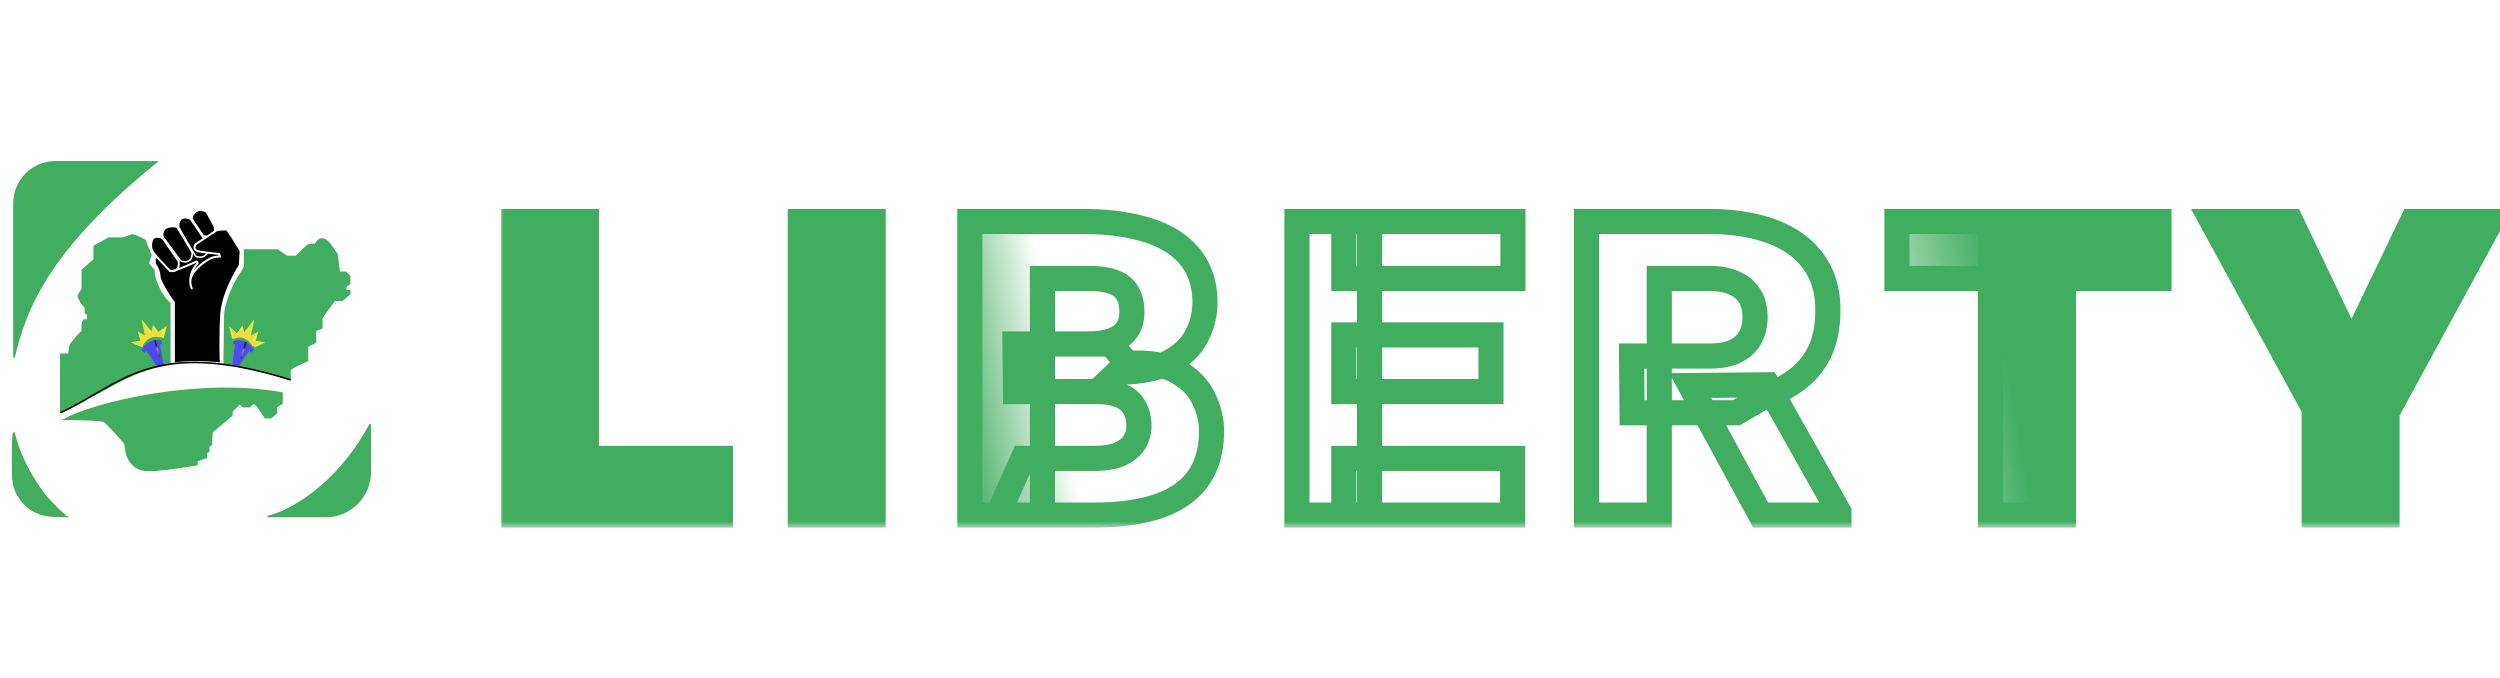<svg width="199" height="54" viewBox="0 0 199 54" fill="none" xmlns="http://www.w3.org/2000/svg">
<path d="M29.471 33.77C26.736 38.834 22.887 40.775 21.305 41.113H25.926C27.884 41.113 29.471 39.526 29.471 37.568V33.77Z" fill="#41AD5F" stroke="#41AD5F" stroke-width="0.127"/>
<path d="M12.463 12.883C3.656 20.024 2.003 24.721 1.117 28.456V16.175C1.117 14.357 2.591 12.883 4.409 12.883H12.463Z" fill="#41AD5F" stroke="#41AD5F" stroke-width="0.127"/>
<path d="M22.442 31.287C15.757 30.071 7.439 32.11 5.16 33.376C5.603 33.376 8.009 33.376 8.325 33.566C8.463 33.648 9.486 34.726 9.971 35.338V35.402C10.073 37.123 11.195 37.469 11.744 37.427C12.2 37.529 14.55 37.174 15.669 36.984V36.668L16.428 36.414V36.035L16.618 35.908V35.528L16.808 35.402L16.872 34.389L18.454 33.059V32.743L19.087 32.11L19.34 32.363H19.91C19.952 32.279 20.075 32.11 20.227 32.11C20.379 32.11 20.712 32.616 20.86 32.869L21.113 33.249H21.556L21.999 32.869V32.363L22.442 32.11V31.287Z" fill="#41AD5F" stroke="#41AD5F" stroke-width="0.127"/>
<path d="M1.019 37.914C0.984 36.181 0.988 34.554 1.112 34.461C1.618 36.55 3.074 39.399 5.29 41.108L4.179 41.074C2.451 41.022 1.054 39.642 1.019 37.914Z" fill="#41AD5F"/>
<path d="M5.163 40.981C5.162 40.98 5.291 41.109 5.29 41.108M5.29 41.108C3.074 39.399 1.618 36.55 1.112 34.461C0.988 34.554 0.984 36.181 1.019 37.914C1.054 39.642 2.451 41.022 4.179 41.074L5.29 41.108Z" stroke="#41AD5F" stroke-width="0.127"/>
<path fill-rule="evenodd" clip-rule="evenodd" d="M23.081 30.179C22.806 30.092 22.535 30.01 22.27 29.933C21.745 29.754 21.026 29.566 20.293 29.413C19.413 29.21 18.6 29.064 17.844 28.967L17.901 25.158C17.904 24.949 17.921 24.74 17.969 24.536C18.114 23.926 18.487 22.717 19.235 21.678L19.473 21.235V19.906H22.069L22.828 20.412H23.588C23.883 20.096 24.512 19.463 24.664 19.463H25.107C25.192 19.273 25.387 19.02 25.614 19.02C25.99 19.02 26.297 19.474 26.559 19.863C26.65 19.998 26.735 20.125 26.816 20.222L27.006 21.678H27.513L27.829 21.995V22.565L27.513 22.818V23.134H27.829V23.387L27.259 23.894H26.627L25.614 25.287V26.11L25.107 26.3V27.249L24.474 27.566V28.705C24.01 28.895 23.081 29.313 23.081 29.465V30.179Z" fill="#41AD5F"/>
<path d="M23.081 30.179L23.062 30.239L23.145 30.265V30.179H23.081ZM22.27 29.933L22.25 29.992L22.253 29.993L22.27 29.933ZM20.293 29.413L20.279 29.474L20.28 29.475L20.293 29.413ZM17.844 28.967L17.78 28.966L17.78 29.023L17.836 29.03L17.844 28.967ZM17.901 25.158L17.964 25.159L17.901 25.158ZM17.969 24.536L17.908 24.522H17.908L17.969 24.536ZM19.235 21.678L19.287 21.716L19.29 21.708L19.235 21.678ZM19.473 21.235L19.529 21.265L19.536 21.251V21.235H19.473ZM19.473 19.906V19.843H19.41V19.906H19.473ZM22.069 19.906L22.104 19.853L22.088 19.843H22.069V19.906ZM22.828 20.412L22.793 20.465L22.809 20.476H22.828V20.412ZM23.588 20.412V20.476H23.615L23.634 20.455L23.588 20.412ZM25.107 19.463V19.526H25.148L25.165 19.488L25.107 19.463ZM25.614 19.02L25.614 18.956L25.614 19.02ZM26.559 19.863L26.611 19.828L26.559 19.863ZM26.816 20.222L26.879 20.214L26.877 20.196L26.865 20.182L26.816 20.222ZM27.006 21.678L26.944 21.686L26.951 21.742H27.006V21.678ZM27.513 21.678L27.558 21.634L27.539 21.615H27.513V21.678ZM27.829 21.995H27.893V21.969L27.874 21.95L27.829 21.995ZM27.829 22.565L27.869 22.614L27.893 22.595V22.565H27.829ZM27.513 22.818L27.473 22.768L27.449 22.787V22.818H27.513ZM27.513 23.134H27.449V23.198H27.513V23.134ZM27.829 23.134H27.893V23.071H27.829V23.134ZM27.829 23.387L27.871 23.435L27.893 23.416V23.387H27.829ZM27.259 23.894V23.957H27.284L27.302 23.941L27.259 23.894ZM26.627 23.894V23.831H26.594L26.575 23.857L26.627 23.894ZM25.614 25.287L25.562 25.249L25.55 25.266V25.287H25.614ZM25.614 26.11L25.636 26.169L25.677 26.154V26.11H25.614ZM25.107 26.3L25.085 26.24L25.044 26.256V26.3H25.107ZM25.107 27.249L25.136 27.306L25.171 27.288V27.249H25.107ZM24.474 27.566L24.446 27.509L24.411 27.526V27.566H24.474ZM24.474 28.705L24.498 28.764L24.537 28.748V28.705H24.474ZM23.1 30.119C22.824 30.032 22.553 29.949 22.288 29.872L22.253 29.993C22.517 30.071 22.787 30.153 23.062 30.239L23.1 30.119ZM22.291 29.872C21.762 29.693 21.04 29.504 20.306 29.351L20.28 29.475C21.011 29.628 21.728 29.815 22.25 29.992L22.291 29.872ZM20.307 29.351C19.426 29.148 18.61 29.001 17.852 28.904L17.836 29.03C18.59 29.126 19.401 29.272 20.279 29.474L20.307 29.351ZM17.907 28.968L17.964 25.159L17.837 25.157L17.78 28.966L17.907 28.968ZM17.964 25.159C17.967 24.952 17.984 24.748 18.031 24.551L17.908 24.522C17.858 24.731 17.84 24.945 17.837 25.157L17.964 25.159ZM18.031 24.551C18.175 23.944 18.545 22.744 19.286 21.715L19.183 21.641C18.429 22.689 18.053 23.907 17.908 24.522L18.031 24.551ZM19.29 21.708L19.529 21.265L19.417 21.205L19.179 21.648L19.29 21.708ZM19.536 21.235V19.906H19.41V21.235H19.536ZM19.473 19.969H22.069V19.843H19.473V19.969ZM22.033 19.959L22.793 20.465L22.863 20.36L22.104 19.853L22.033 19.959ZM22.828 20.476H23.588V20.349H22.828V20.476ZM23.634 20.455C23.781 20.298 24.011 20.062 24.223 19.865C24.329 19.767 24.429 19.679 24.512 19.617C24.553 19.586 24.588 19.562 24.617 19.546C24.631 19.538 24.643 19.533 24.652 19.529C24.661 19.526 24.665 19.526 24.664 19.526V19.399C24.628 19.399 24.589 19.417 24.556 19.435C24.52 19.455 24.479 19.483 24.435 19.516C24.348 19.582 24.244 19.673 24.137 19.772C23.922 19.971 23.69 20.21 23.542 20.369L23.634 20.455ZM24.664 19.526H25.107V19.399H24.664V19.526ZM25.165 19.488C25.205 19.399 25.27 19.296 25.352 19.215C25.434 19.133 25.524 19.083 25.614 19.083L25.614 18.956C25.477 18.956 25.356 19.032 25.262 19.125C25.168 19.218 25.094 19.336 25.049 19.437L25.165 19.488ZM25.614 19.083C25.776 19.083 25.931 19.181 26.083 19.339C26.235 19.497 26.375 19.703 26.506 19.899L26.611 19.828C26.481 19.634 26.336 19.419 26.175 19.252C26.014 19.085 25.828 18.956 25.614 18.956L25.614 19.083ZM26.506 19.899C26.597 20.033 26.684 20.162 26.768 20.263L26.865 20.182C26.786 20.087 26.703 19.963 26.611 19.828L26.506 19.899ZM26.754 20.23L26.944 21.686L27.069 21.67L26.879 20.214L26.754 20.23ZM27.006 21.742H27.513V21.615H27.006V21.742ZM27.468 21.723L27.785 22.04L27.874 21.95L27.558 21.634L27.468 21.723ZM27.766 21.995V22.565H27.893V21.995H27.766ZM27.79 22.515L27.473 22.768L27.552 22.867L27.869 22.614L27.79 22.515ZM27.449 22.818V23.134H27.576V22.818H27.449ZM27.513 23.198H27.829V23.071H27.513V23.198ZM27.766 23.134V23.387H27.893V23.134H27.766ZM27.787 23.34L27.218 23.847L27.302 23.941L27.871 23.435L27.787 23.34ZM27.259 23.831H26.627V23.957H27.259V23.831ZM26.575 23.857L25.562 25.249L25.665 25.324L26.678 23.931L26.575 23.857ZM25.55 25.287V26.11H25.677V25.287H25.55ZM25.591 26.05L25.085 26.24L25.129 26.359L25.636 26.169L25.591 26.05ZM25.044 26.3V27.249H25.171V26.3H25.044ZM25.079 27.192L24.446 27.509L24.502 27.622L25.136 27.306L25.079 27.192ZM24.411 27.566V28.705H24.537V27.566H24.411ZM24.45 28.646C24.217 28.742 23.867 28.895 23.575 29.043C23.429 29.117 23.296 29.191 23.198 29.256C23.15 29.289 23.108 29.321 23.077 29.352C23.062 29.367 23.048 29.383 23.038 29.401C23.028 29.418 23.018 29.439 23.018 29.465H23.145C23.145 29.471 23.142 29.472 23.146 29.466C23.149 29.46 23.156 29.452 23.167 29.441C23.189 29.419 23.223 29.392 23.269 29.361C23.36 29.3 23.488 29.229 23.632 29.156C23.92 29.009 24.267 28.858 24.498 28.764L24.45 28.646ZM23.018 29.465V30.179H23.145V29.465H23.018Z" fill="#41AD5F"/>
<path d="M14.292 19.523L13.469 21.106L14.418 22.372L18.343 20.599L16.381 18.32L15.431 18.827L14.292 19.523Z" fill="black"/>
<path d="M16.178 18.758L15.27 17.415C15.316 17.078 15.593 16.518 16.326 16.815C16.411 16.85 16.474 16.922 16.514 17.004C16.716 17.423 17.147 18.092 17.107 18.26C17 18.963 16.444 18.885 16.178 18.758Z" fill="black" stroke="white" stroke-width="0.127"/>
<path d="M15.162 17.433C14.352 17.078 14.192 17.707 14.213 18.066C14.403 18.446 15.542 20.408 15.606 20.408C15.669 20.408 16.239 20.725 16.619 19.965L16.239 19.016L15.162 17.433Z" fill="black" stroke="white" stroke-width="0.127"/>
<path d="M14.094 18.071C13.03 17.868 12.891 18.493 12.954 18.831L14.347 20.73C14.642 20.941 15.36 20.919 15.296 20.097L14.094 18.071Z" fill="black" stroke="white" stroke-width="0.127"/>
<path fill-rule="evenodd" clip-rule="evenodd" d="M17.572 28.934C17.5 28.925 17.429 28.918 17.359 28.91C17.318 28.905 17.273 28.901 17.225 28.897C15.945 28.774 14.833 28.798 13.838 28.929V24.082C13.458 23.554 12.698 22.398 12.698 21.993C12.698 21.588 12.445 21.149 12.318 20.98V20.6L12.445 20.41L12.214 20.102C12.116 19.971 12.042 19.821 12.029 19.658C11.991 19.181 12.137 18.611 12.951 18.954L14.217 20.79C14.264 21.164 14.178 21.372 14.045 21.48C14.484 21.335 15.115 21.06 15.616 20.832C15.684 20.801 15.764 20.92 15.713 20.977C15.227 21.521 15.117 22.076 15.149 22.486C15.13 21.675 16.038 20.96 16.713 20.589C16.861 20.508 17.025 20.464 17.192 20.445L17.509 20.41L17.446 20.22C17.368 20.209 17.226 20.193 17.053 20.174C16.573 20.121 15.86 20.042 15.674 19.967C15.42 19.866 15.484 19.587 15.547 19.461L17.256 18.321C17.446 18.279 17.914 18.258 18.016 18.258C18.117 18.258 18.797 19.376 19.155 19.967L19.092 21.107C18.079 22.727 17.741 24.04 17.699 24.398C17.548 24.751 17.51 27.554 17.572 28.934Z" fill="black"/>
<path d="M17.572 28.934L17.563 29.012L17.655 29.023L17.651 28.93L17.572 28.934ZM17.359 28.91L17.349 28.989L17.351 28.989L17.359 28.91ZM17.225 28.897L17.217 28.976L17.219 28.976L17.225 28.897ZM13.838 28.929H13.758V29.02L13.848 29.008L13.838 28.929ZM13.838 24.082H13.917V24.056L13.902 24.036L13.838 24.082ZM12.318 20.98H12.239V21.006L12.255 21.027L12.318 20.98ZM12.318 20.6L12.252 20.556L12.239 20.576V20.6H12.318ZM12.445 20.41L12.511 20.454L12.542 20.407L12.508 20.363L12.445 20.41ZM12.214 20.102L12.277 20.055H12.277L12.214 20.102ZM12.029 19.658L12.108 19.652L12.029 19.658ZM12.951 18.954L13.017 18.909L13.003 18.89L12.982 18.881L12.951 18.954ZM14.217 20.79L14.296 20.78L14.293 20.761L14.283 20.745L14.217 20.79ZM14.045 21.48L13.995 21.419L14.069 21.555L14.045 21.48ZM15.616 20.832L15.583 20.76H15.583L15.616 20.832ZM15.713 20.977L15.773 21.029L15.713 20.977ZM15.149 22.486L15.07 22.492L15.228 22.484L15.149 22.486ZM16.713 20.589L16.752 20.659L16.713 20.589ZM17.192 20.445L17.201 20.524L17.192 20.445ZM17.509 20.41L17.518 20.489L17.615 20.478L17.584 20.385L17.509 20.41ZM17.446 20.22L17.521 20.195L17.506 20.149L17.457 20.142L17.446 20.22ZM17.053 20.174L17.062 20.096L17.053 20.174ZM15.674 19.967L15.644 20.041L15.674 19.967ZM15.547 19.461L15.503 19.395L15.486 19.407L15.476 19.425L15.547 19.461ZM17.256 18.321L17.239 18.244L17.224 18.247L17.212 18.255L17.256 18.321ZM19.155 19.967L19.234 19.971L19.236 19.947L19.223 19.926L19.155 19.967ZM19.092 21.107L19.159 21.148L19.17 21.131L19.171 21.111L19.092 21.107ZM17.699 24.398L17.772 24.43L17.776 24.419L17.778 24.408L17.699 24.398ZM15.149 22.486L15.228 22.48L15.07 22.488L15.149 22.486ZM15.294 23.006L15.226 23.046L15.363 22.968L15.294 23.006ZM14.045 21.48L14.094 21.542L14.02 21.405L14.045 21.48ZM17.581 28.855C17.509 28.847 17.438 28.839 17.367 28.832L17.351 28.989C17.421 28.997 17.491 29.004 17.563 29.012L17.581 28.855ZM17.368 28.832C17.326 28.827 17.281 28.822 17.231 28.818L17.219 28.976C17.266 28.98 17.31 28.984 17.349 28.989L17.368 28.832ZM17.233 28.818C15.947 28.695 14.829 28.718 13.827 28.851L13.848 29.008C14.837 28.877 15.943 28.853 17.217 28.976L17.233 28.818ZM13.917 28.929V24.082H13.758V28.929H13.917ZM13.902 24.036C13.713 23.773 13.43 23.354 13.194 22.951C13.076 22.75 12.971 22.554 12.895 22.384C12.818 22.21 12.777 22.076 12.777 21.993H12.619C12.619 22.112 12.673 22.274 12.751 22.448C12.829 22.625 12.938 22.827 13.057 23.031C13.296 23.44 13.582 23.863 13.773 24.128L13.902 24.036ZM12.777 21.993C12.777 21.775 12.71 21.553 12.628 21.366C12.547 21.179 12.448 21.022 12.382 20.932L12.255 21.027C12.315 21.107 12.407 21.254 12.483 21.429C12.56 21.606 12.619 21.805 12.619 21.993H12.777ZM12.397 20.98V20.6H12.239V20.98H12.397ZM12.384 20.644L12.511 20.454L12.379 20.366L12.252 20.556L12.384 20.644ZM12.508 20.363L12.277 20.055L12.151 20.15L12.382 20.458L12.508 20.363ZM12.277 20.055C12.185 19.931 12.119 19.795 12.108 19.652L11.95 19.665C11.965 19.848 12.047 20.012 12.151 20.15L12.277 20.055ZM12.108 19.652C12.089 19.417 12.119 19.183 12.231 19.049C12.284 18.986 12.359 18.942 12.466 18.931C12.576 18.92 12.724 18.944 12.921 19.027L12.982 18.881C12.771 18.793 12.596 18.759 12.451 18.774C12.303 18.788 12.19 18.852 12.11 18.948C11.955 19.132 11.931 19.422 11.95 19.665L12.108 19.652ZM12.886 18.999L14.152 20.835L14.283 20.745L13.017 18.909L12.886 18.999ZM14.139 20.8C14.184 21.16 14.098 21.335 13.995 21.419L14.094 21.542C14.258 21.41 14.344 21.168 14.296 20.78L14.139 20.8ZM14.069 21.555C14.513 21.409 15.148 21.132 15.649 20.904L15.583 20.76C15.082 20.988 14.454 21.261 14.02 21.405L14.069 21.555ZM15.649 20.904C15.646 20.905 15.642 20.906 15.638 20.906C15.635 20.906 15.633 20.905 15.633 20.905C15.633 20.905 15.635 20.906 15.637 20.908C15.639 20.91 15.641 20.912 15.643 20.916C15.646 20.919 15.647 20.922 15.649 20.925C15.65 20.928 15.65 20.931 15.65 20.932C15.65 20.933 15.65 20.933 15.65 20.931C15.651 20.929 15.652 20.926 15.655 20.924L15.773 21.029C15.833 20.961 15.805 20.873 15.775 20.828C15.758 20.802 15.733 20.777 15.701 20.762C15.668 20.746 15.625 20.741 15.583 20.76L15.649 20.904ZM15.655 20.924C15.153 21.486 15.037 22.062 15.07 22.492L15.228 22.48C15.197 22.091 15.301 21.557 15.773 21.029L15.655 20.924ZM15.228 22.484C15.22 22.109 15.425 21.747 15.729 21.427C16.03 21.108 16.419 20.841 16.752 20.659L16.675 20.52C16.333 20.708 15.93 20.984 15.614 21.318C15.299 21.651 15.06 22.052 15.07 22.488L15.228 22.484ZM16.752 20.659C16.888 20.584 17.042 20.542 17.201 20.524L17.184 20.367C17.008 20.386 16.834 20.433 16.675 20.52L16.752 20.659ZM17.201 20.524L17.518 20.489L17.501 20.332L17.184 20.367L17.201 20.524ZM17.584 20.385L17.521 20.195L17.371 20.245L17.434 20.435L17.584 20.385ZM17.457 20.142C17.378 20.131 17.233 20.115 17.062 20.096L17.045 20.253C17.218 20.272 17.358 20.288 17.435 20.299L17.457 20.142ZM17.062 20.096C16.821 20.069 16.524 20.036 16.264 20C16.134 19.982 16.013 19.964 15.915 19.946C15.814 19.927 15.741 19.909 15.703 19.894L15.644 20.041C15.699 20.062 15.785 20.082 15.886 20.101C15.988 20.12 16.111 20.139 16.242 20.157C16.505 20.193 16.804 20.226 17.045 20.253L17.062 20.096ZM15.703 19.894C15.653 19.874 15.623 19.847 15.603 19.819C15.584 19.79 15.573 19.756 15.57 19.717C15.564 19.638 15.59 19.551 15.618 19.496L15.476 19.425C15.44 19.497 15.403 19.613 15.413 19.73C15.417 19.789 15.434 19.851 15.473 19.907C15.511 19.964 15.567 20.01 15.644 20.041L15.703 19.894ZM15.591 19.526L17.3 18.387L17.212 18.255L15.503 19.395L15.591 19.526ZM17.273 18.398C17.362 18.379 17.52 18.363 17.675 18.353C17.827 18.342 17.968 18.337 18.016 18.337V18.179C17.962 18.179 17.818 18.184 17.664 18.195C17.511 18.205 17.34 18.221 17.239 18.244L17.273 18.398ZM18.016 18.337C18.002 18.337 17.993 18.332 17.991 18.332C17.989 18.331 17.99 18.331 17.992 18.333C17.998 18.337 18.007 18.346 18.021 18.36C18.047 18.389 18.081 18.432 18.122 18.488C18.204 18.601 18.309 18.757 18.422 18.934C18.649 19.286 18.908 19.712 19.088 20.008L19.223 19.926C19.044 19.631 18.784 19.203 18.555 18.848C18.442 18.671 18.335 18.511 18.25 18.395C18.208 18.337 18.169 18.289 18.137 18.254C18.122 18.236 18.106 18.221 18.09 18.208C18.082 18.202 18.073 18.196 18.062 18.19C18.052 18.185 18.036 18.179 18.016 18.179V18.337ZM19.076 19.963L19.013 21.102L19.171 21.111L19.234 19.971L19.076 19.963ZM19.025 21.065C18.007 22.693 17.665 24.017 17.621 24.389L17.778 24.408C17.818 24.063 18.151 22.761 19.159 21.148L19.025 21.065ZM17.627 24.367C17.603 24.422 17.585 24.515 17.569 24.627C17.554 24.743 17.54 24.888 17.528 25.056C17.504 25.392 17.487 25.82 17.476 26.279C17.456 27.198 17.462 28.245 17.492 28.937L17.651 28.93C17.62 28.242 17.614 27.199 17.635 26.283C17.645 25.825 17.662 25.399 17.686 25.067C17.698 24.901 17.711 24.759 17.726 24.649C17.742 24.535 17.758 24.462 17.772 24.43L17.627 24.367ZM15.07 22.488C15.073 22.635 15.105 22.785 15.171 22.935L15.316 22.872C15.258 22.74 15.231 22.61 15.228 22.484L15.07 22.488ZM15.171 22.935C15.187 22.971 15.204 23.007 15.224 23.044L15.363 22.968C15.345 22.936 15.33 22.903 15.316 22.872L15.171 22.935ZM12.387 20.465L13.463 21.604L13.579 21.495L12.502 20.356L12.387 20.465ZM13.498 21.625C13.545 21.64 13.599 21.651 13.656 21.657L13.671 21.499C13.626 21.495 13.582 21.486 13.544 21.474L13.498 21.625ZM13.656 21.657C13.795 21.67 13.962 21.649 14.094 21.542L13.995 21.419C13.906 21.491 13.786 21.51 13.671 21.499L13.656 21.657ZM15.362 22.966C15.347 22.94 15.331 22.909 15.316 22.873L15.17 22.933C15.187 22.975 15.206 23.013 15.226 23.046L15.362 22.966ZM15.316 22.873C15.275 22.773 15.241 22.639 15.228 22.48L15.07 22.492C15.084 22.667 15.122 22.817 15.17 22.933L15.316 22.873ZM14.02 21.405C13.864 21.456 13.739 21.489 13.655 21.499L13.673 21.657C13.774 21.645 13.912 21.607 14.069 21.555L14.02 21.405ZM13.655 21.499C13.619 21.504 13.596 21.503 13.583 21.501C13.569 21.498 13.583 21.497 13.592 21.514L13.45 21.585C13.474 21.632 13.52 21.65 13.554 21.656C13.59 21.663 13.631 21.662 13.673 21.657L13.655 21.499Z" fill="white"/>
<path fill-rule="evenodd" clip-rule="evenodd" d="M13.517 28.981C13.418 28.997 13.32 29.013 13.223 29.031C13.162 29.042 13.098 29.054 13.033 29.068C11.203 29.438 9.763 30.18 8.32 30.997C6.995 31.659 5.736 32.347 4.907 32.823H4.844V28.202H5.477L5.603 27.442L6.11 26.809L6.553 26.366V25.796C6.553 25.695 6.637 25.543 6.68 25.48H6.996V25.037L6.806 24.91V24.467C6.553 24.277 6.236 23.707 6.236 23.581C6.236 23.479 6.447 23.159 6.553 23.011V21.491L7.503 20.669V19.592L8.199 19.212L8.642 18.959H9.782C9.993 18.896 10.427 18.757 10.478 18.706C10.528 18.655 11.147 18.896 11.569 19.149C11.603 19.372 11.849 19.922 11.96 20.172C11.986 20.229 12.005 20.271 12.012 20.288C12.023 20.315 11.988 20.403 11.943 20.513C11.883 20.662 11.807 20.851 11.807 20.985L12.265 21.554V21.871C12.518 22.985 13.137 23.834 13.517 24.15V28.981Z" fill="#41AD5F"/>
<path d="M13.517 28.981L13.527 29.043L13.58 29.035V28.981H13.517ZM13.223 29.031L13.233 29.094L13.235 29.093L13.223 29.031ZM13.033 29.068L13.045 29.13L13.046 29.13L13.033 29.068ZM8.32 30.997L8.348 31.053L8.351 31.052L8.32 30.997ZM4.907 32.823V32.886H4.924L4.939 32.878L4.907 32.823ZM4.844 32.823H4.78V32.886H4.844V32.823ZM4.844 28.202V28.138H4.78V28.202H4.844ZM5.477 28.202V28.265H5.53L5.539 28.212L5.477 28.202ZM5.603 27.442L5.554 27.402L5.544 27.415L5.541 27.432L5.603 27.442ZM6.11 26.809L6.065 26.764L6.06 26.77L6.11 26.809ZM6.553 26.366L6.598 26.411L6.616 26.392V26.366H6.553ZM6.68 25.48V25.416H6.646L6.627 25.445L6.68 25.48ZM6.996 25.48V25.543H7.059V25.48H6.996ZM6.996 25.037H7.059V25.003L7.031 24.984L6.996 25.037ZM6.806 24.91H6.743V24.944L6.771 24.963L6.806 24.91ZM6.806 24.467H6.87V24.435L6.844 24.416L6.806 24.467ZM6.553 23.011L6.604 23.048L6.616 23.031V23.011H6.553ZM6.553 21.491L6.512 21.444L6.49 21.462V21.491H6.553ZM7.503 20.669L7.544 20.716L7.566 20.697V20.669H7.503ZM7.503 19.592L7.472 19.537L7.439 19.555V19.592H7.503ZM8.199 19.212L8.229 19.268L8.23 19.267L8.199 19.212ZM8.642 18.959V18.896H8.625L8.611 18.904L8.642 18.959ZM9.782 18.959V19.023H9.791L9.8 19.02L9.782 18.959ZM10.478 18.706L10.523 18.751V18.751L10.478 18.706ZM11.569 19.149L11.631 19.139L11.627 19.11L11.601 19.095L11.569 19.149ZM11.96 20.172L11.903 20.197V20.197L11.96 20.172ZM12.012 20.288L12.071 20.265V20.265L12.012 20.288ZM11.943 20.513L11.885 20.489V20.489L11.943 20.513ZM11.807 20.985H11.744V21.007L11.758 21.024L11.807 20.985ZM12.265 21.554H12.329V21.532L12.315 21.515L12.265 21.554ZM12.265 21.871H12.2L12.204 21.885L12.265 21.871ZM13.517 24.15H13.58V24.121L13.557 24.102L13.517 24.15ZM13.507 28.918C13.407 28.934 13.309 28.951 13.211 28.969L13.235 29.093C13.331 29.076 13.428 29.059 13.527 29.043L13.507 28.918ZM13.212 28.969C13.15 28.979 13.086 28.992 13.019 29.006L13.046 29.13C13.111 29.116 13.174 29.104 13.233 29.094L13.212 28.969ZM13.02 29.006C11.18 29.378 9.733 30.124 8.289 30.941L8.351 31.052C9.793 30.235 11.226 29.498 13.045 29.13L13.02 29.006ZM8.292 30.94C6.965 31.603 5.705 32.291 4.876 32.768L4.939 32.878C5.766 32.402 7.024 31.715 8.348 31.053L8.292 30.94ZM4.907 32.76H4.844V32.886H4.907V32.76ZM4.907 32.823V28.202H4.78V32.823H4.907ZM4.844 28.265H5.477V28.138H4.844V28.265ZM5.539 28.212L5.666 27.453L5.541 27.432L5.414 28.191L5.539 28.212ZM5.653 27.482L6.159 26.849L6.06 26.77L5.554 27.402L5.653 27.482ZM6.155 26.854L6.598 26.411L6.508 26.321L6.065 26.764L6.155 26.854ZM6.616 26.366V25.796H6.49V26.366H6.616ZM6.616 25.796C6.616 25.76 6.633 25.707 6.658 25.65C6.683 25.595 6.713 25.544 6.732 25.515L6.627 25.445C6.604 25.479 6.571 25.536 6.543 25.598C6.516 25.658 6.49 25.731 6.49 25.796H6.616ZM6.68 25.543H6.996V25.416H6.68V25.543ZM7.059 25.48V25.037H6.933V25.48H7.059ZM7.031 24.984L6.841 24.857L6.771 24.963L6.961 25.089L7.031 24.984ZM6.87 24.91V24.467H6.743V24.91H6.87ZM6.844 24.416C6.728 24.329 6.59 24.148 6.48 23.967C6.426 23.878 6.38 23.791 6.348 23.72C6.331 23.684 6.319 23.653 6.311 23.628C6.302 23.601 6.3 23.586 6.3 23.581H6.173C6.173 23.607 6.181 23.637 6.19 23.667C6.2 23.698 6.215 23.733 6.232 23.772C6.267 23.849 6.316 23.94 6.372 24.033C6.484 24.216 6.631 24.415 6.768 24.517L6.844 24.416ZM6.3 23.581C6.3 23.577 6.301 23.569 6.306 23.552C6.311 23.537 6.319 23.518 6.329 23.496C6.349 23.452 6.377 23.4 6.41 23.345C6.474 23.236 6.552 23.12 6.604 23.048L6.501 22.974C6.448 23.049 6.368 23.168 6.301 23.281C6.267 23.337 6.236 23.394 6.214 23.443C6.202 23.468 6.192 23.492 6.185 23.514C6.179 23.535 6.173 23.558 6.173 23.581H6.3ZM6.616 23.011V21.491H6.49V23.011H6.616ZM6.594 21.539L7.544 20.716L7.461 20.621L6.512 21.444L6.594 21.539ZM7.566 20.669V19.592H7.439V20.669H7.566ZM7.533 19.648L8.229 19.268L8.169 19.157L7.472 19.537L7.533 19.648ZM8.23 19.267L8.673 19.014L8.611 18.904L8.167 19.157L8.23 19.267ZM8.642 19.023H9.782V18.896H8.642V19.023ZM9.8 19.02C9.906 18.988 10.068 18.937 10.211 18.888C10.282 18.863 10.349 18.838 10.402 18.817C10.428 18.806 10.452 18.795 10.471 18.785C10.488 18.776 10.508 18.765 10.523 18.751L10.433 18.661C10.434 18.66 10.43 18.664 10.413 18.672C10.398 18.68 10.378 18.689 10.353 18.7C10.304 18.72 10.239 18.744 10.169 18.768C10.029 18.817 9.868 18.867 9.763 18.899L9.8 19.02ZM10.523 18.751C10.511 18.762 10.499 18.763 10.502 18.763C10.503 18.763 10.507 18.762 10.516 18.763C10.533 18.765 10.559 18.77 10.594 18.779C10.662 18.798 10.755 18.83 10.861 18.872C11.072 18.957 11.329 19.078 11.536 19.203L11.601 19.095C11.387 18.966 11.124 18.841 10.908 18.755C10.8 18.712 10.702 18.677 10.627 18.657C10.59 18.647 10.556 18.64 10.528 18.637C10.514 18.636 10.5 18.635 10.486 18.637C10.473 18.639 10.451 18.643 10.433 18.661L10.523 18.751ZM11.506 19.158C11.525 19.278 11.598 19.479 11.677 19.674C11.757 19.872 11.847 20.073 11.903 20.197L12.018 20.146C11.963 20.021 11.874 19.822 11.794 19.626C11.714 19.428 11.647 19.242 11.631 19.139L11.506 19.158ZM11.903 20.197C11.929 20.256 11.947 20.296 11.953 20.312L12.071 20.265C12.063 20.246 12.044 20.203 12.018 20.146L11.903 20.197ZM11.953 20.312C11.949 20.301 11.952 20.295 11.95 20.308C11.948 20.317 11.944 20.331 11.938 20.349C11.926 20.386 11.907 20.433 11.885 20.489L12.002 20.536C12.024 20.482 12.045 20.431 12.058 20.39C12.065 20.369 12.071 20.349 12.074 20.331C12.077 20.316 12.081 20.29 12.071 20.265L11.953 20.312ZM11.885 20.489C11.855 20.563 11.82 20.65 11.793 20.735C11.765 20.819 11.744 20.908 11.744 20.985H11.871C11.871 20.928 11.887 20.855 11.913 20.774C11.939 20.694 11.972 20.611 12.002 20.536L11.885 20.489ZM11.758 21.024L12.216 21.594L12.315 21.515L11.857 20.945L11.758 21.024ZM12.202 21.554V21.871H12.329V21.554H12.202ZM12.204 21.885C12.46 23.012 13.085 23.873 13.476 24.199L13.557 24.102C13.189 23.795 12.577 22.958 12.327 21.857L12.204 21.885ZM13.453 24.15V28.981H13.58V24.15H13.453Z" fill="#41AD5F"/>
<path fill-rule="evenodd" clip-rule="evenodd" d="M20.23 27.831L19.982 28.089C19.951 28.034 19.905 27.969 19.847 27.901L18.989 29.178L18.48 29.061L18.722 27.404C18.674 27.407 18.626 27.412 18.576 27.419L18.571 27.166C18.863 27.013 19.605 26.931 20.23 27.831Z" fill="#4E48F6"/>
<g filter="url(#filter0_f_2294_8262)">
<rect x="19.523" y="27.188" width="0.127" height="1.402" transform="rotate(17.099 19.523 27.188)" fill="url(#paint0_linear_2294_8262)"/>
</g>
<path d="M21.101 27.246C21.164 27.244 20.572 27.524 20.295 27.637C20.29 27.64 20.283 27.637 20.28 27.632C19.662 26.605 18.856 26.758 18.514 26.97C18.507 26.974 18.498 26.971 18.495 26.962L18.238 26.011C18.235 25.999 18.249 25.99 18.259 25.998L18.86 26.519C18.866 26.524 18.875 26.523 18.879 26.517L19.286 25.911C19.292 25.902 19.306 25.904 19.309 25.915L19.433 26.429C19.436 26.439 19.449 26.442 19.456 26.434L20.209 25.47C20.217 25.459 20.234 25.467 20.231 25.48L19.959 26.732C19.956 26.743 19.968 26.751 19.978 26.745L20.549 26.387C20.559 26.381 20.571 26.391 20.567 26.402L20.344 27.119C20.341 27.126 20.347 27.134 20.355 27.135C20.573 27.155 21.031 27.247 21.101 27.246Z" fill="#E4F946"/>
<path d="M20.799 27.228C20.853 27.227 20.35 27.464 20.115 27.561C20.11 27.563 20.105 27.561 20.102 27.556C19.576 26.684 18.891 26.813 18.601 26.993C18.595 26.997 18.587 26.994 18.585 26.987L18.367 26.179C18.364 26.169 18.376 26.161 18.384 26.168L18.895 26.611C18.9 26.615 18.908 26.614 18.911 26.608L19.257 26.094C19.262 26.086 19.274 26.088 19.276 26.097L19.382 26.534C19.384 26.543 19.396 26.545 19.401 26.538L20.041 25.719C20.049 25.71 20.063 25.716 20.061 25.727L19.828 26.791C19.826 26.8 19.837 26.808 19.845 26.803L20.33 26.499C20.339 26.493 20.349 26.501 20.346 26.511L20.156 27.12C20.154 27.126 20.158 27.133 20.165 27.134C20.351 27.151 20.74 27.229 20.799 27.228Z" fill="#EEDC39"/>
<path d="M10.434 27.246C10.372 27.246 10.968 27.514 11.247 27.622C11.253 27.624 11.259 27.622 11.262 27.616C11.861 26.578 12.67 26.715 13.015 26.921C13.022 26.925 13.032 26.921 13.034 26.913L13.273 25.957C13.276 25.945 13.261 25.936 13.252 25.944L12.66 26.477C12.655 26.482 12.646 26.481 12.642 26.475L12.223 25.877C12.217 25.868 12.203 25.871 12.2 25.881L12.086 26.398C12.083 26.408 12.07 26.411 12.063 26.403L11.292 25.453C11.284 25.443 11.267 25.451 11.27 25.464L11.567 26.71C11.569 26.721 11.557 26.73 11.548 26.724L10.97 26.377C10.96 26.371 10.948 26.381 10.951 26.392L11.189 27.104C11.191 27.112 11.186 27.12 11.178 27.121C10.96 27.145 10.504 27.246 10.434 27.246Z" fill="#E4F946"/>
<path fill-rule="evenodd" clip-rule="evenodd" d="M11.25 27.851L11.503 28.104C11.533 28.048 11.577 27.982 11.635 27.913L12.519 29.176L13.025 29.049L12.719 27.395C12.776 27.395 12.835 27.399 12.896 27.407V27.154C12.601 27.006 11.858 26.939 11.25 27.851Z" fill="#4E48F6"/>
<g filter="url(#filter1_f_2294_8262)">
<rect x="12.273" y="27.094" width="0.127" height="1.402" transform="rotate(-15 12.273 27.094)" fill="url(#paint1_linear_2294_8262)"/>
</g>
<path d="M12.982 26.112C13.016 26.072 12.862 26.606 12.779 26.846C12.777 26.851 12.772 26.854 12.767 26.853C11.765 26.671 11.41 27.271 11.354 27.608C11.352 27.615 11.345 27.619 11.338 27.616L10.587 27.246C10.577 27.241 10.58 27.227 10.59 27.226L11.26 27.134C11.267 27.133 11.271 27.127 11.269 27.121L11.111 26.521C11.109 26.512 11.118 26.505 11.127 26.509L11.524 26.718C11.532 26.722 11.542 26.715 11.54 26.706L11.348 25.685C11.345 25.673 11.36 25.667 11.367 25.676L12.012 26.553C12.018 26.561 12.03 26.558 12.032 26.548L12.124 25.983C12.126 25.973 12.139 25.971 12.144 25.979L12.475 26.524C12.479 26.53 12.487 26.531 12.492 26.526C12.628 26.398 12.943 26.158 12.982 26.112Z" fill="#EEDC39"/>
<path d="M4.863 32.822C9.611 30.669 12.012 26.768 23.095 30.226" stroke="black" stroke-width="0.127" stroke-linecap="round"/>
<mask id="path-25-outside-1_2294_8262" maskUnits="userSpaceOnUse" x="39.582" y="16" width="161" height="26" fill="black">
<rect fill="white" x="39.582" y="16" width="161" height="26"/>
<path d="M57.346 36.486V41H44.627V36.486H57.346ZM46.674 17.629V41H40.896V17.629H46.674ZM69.5 17.629V41H63.702V17.629H69.5ZM87.351 31.17H80.831L80.791 27.379H86.568C87.371 27.379 88.033 27.285 88.554 27.098C89.076 26.897 89.464 26.61 89.718 26.235C89.972 25.861 90.099 25.393 90.099 24.831C90.099 24.189 89.972 23.674 89.718 23.286C89.477 22.885 89.096 22.598 88.574 22.424C88.066 22.25 87.424 22.163 86.648 22.163H82.977V41H77.2V17.629H86.187C87.712 17.629 89.069 17.763 90.259 18.03C91.463 18.285 92.486 18.679 93.329 19.214C94.171 19.749 94.813 20.424 95.254 21.24C95.696 22.043 95.916 22.985 95.916 24.069C95.916 25.018 95.689 25.921 95.234 26.777C94.793 27.633 94.064 28.322 93.048 28.843C92.045 29.365 90.687 29.625 88.975 29.625L87.351 31.17ZM87.09 41H79.406L81.433 36.486H87.09C87.946 36.486 88.635 36.373 89.156 36.145C89.678 35.905 90.059 35.59 90.299 35.202C90.54 34.801 90.661 34.373 90.661 33.919C90.661 33.357 90.547 32.875 90.32 32.474C90.106 32.06 89.751 31.739 89.256 31.511C88.775 31.284 88.14 31.17 87.351 31.17H82.295L82.315 27.379H88.414L89.758 28.923C91.416 28.816 92.734 29.037 93.71 29.585C94.686 30.12 95.382 30.823 95.796 31.692C96.224 32.548 96.438 33.417 96.438 34.3C96.438 35.45 96.237 36.446 95.836 37.289C95.435 38.131 94.84 38.827 94.051 39.375C93.262 39.923 92.285 40.331 91.122 40.599C89.959 40.866 88.614 41 87.09 41ZM120.408 36.486V41H106.967V36.486H120.408ZM109.013 17.629V41H103.236V17.629H109.013ZM118.682 26.657V31.17H106.967V26.657H118.682ZM120.428 17.629V22.163H106.967V17.629H120.428ZM126.282 17.629H136.052C137.496 17.629 138.8 17.783 139.964 18.091C141.127 18.385 142.117 18.826 142.933 19.415C143.762 20.003 144.397 20.739 144.838 21.621C145.28 22.491 145.5 23.5 145.5 24.651C145.5 26.015 145.273 27.151 144.818 28.061C144.364 28.97 143.735 29.712 142.933 30.288C142.13 30.863 141.201 31.344 140.144 31.732L138.218 32.855H129.913L129.873 28.342H136.092C136.894 28.342 137.563 28.221 138.098 27.98C138.633 27.726 139.034 27.365 139.302 26.897C139.569 26.429 139.703 25.874 139.703 25.232C139.703 24.577 139.562 24.022 139.282 23.567C139.001 23.113 138.586 22.765 138.038 22.524C137.503 22.283 136.841 22.163 136.052 22.163H132.08V41H126.282V17.629ZM140.144 41L134.547 30.689L140.686 30.629L146.383 40.759V41H140.144ZM164.254 17.629V41H158.436V17.629H164.254ZM171.857 17.629V22.163H150.994V17.629H171.857ZM185.957 30.247L192.015 17.629H198.274L189.708 33.377H186.578L185.957 30.247ZM182.366 17.629L188.464 30.368L187.762 33.377H184.673L176.087 17.629H182.366ZM190.009 30.007V41H184.211V30.007H190.009Z"/>
</mask>
<path d="M57.346 36.486V41H44.627V36.486H57.346ZM46.674 17.629V41H40.896V17.629H46.674ZM69.5 17.629V41H63.702V17.629H69.5ZM87.351 31.17H80.831L80.791 27.379H86.568C87.371 27.379 88.033 27.285 88.554 27.098C89.076 26.897 89.464 26.61 89.718 26.235C89.972 25.861 90.099 25.393 90.099 24.831C90.099 24.189 89.972 23.674 89.718 23.286C89.477 22.885 89.096 22.598 88.574 22.424C88.066 22.25 87.424 22.163 86.648 22.163H82.977V41H77.2V17.629H86.187C87.712 17.629 89.069 17.763 90.259 18.03C91.463 18.285 92.486 18.679 93.329 19.214C94.171 19.749 94.813 20.424 95.254 21.24C95.696 22.043 95.916 22.985 95.916 24.069C95.916 25.018 95.689 25.921 95.234 26.777C94.793 27.633 94.064 28.322 93.048 28.843C92.045 29.365 90.687 29.625 88.975 29.625L87.351 31.17ZM87.09 41H79.406L81.433 36.486H87.09C87.946 36.486 88.635 36.373 89.156 36.145C89.678 35.905 90.059 35.59 90.299 35.202C90.54 34.801 90.661 34.373 90.661 33.919C90.661 33.357 90.547 32.875 90.32 32.474C90.106 32.06 89.751 31.739 89.256 31.511C88.775 31.284 88.14 31.17 87.351 31.17H82.295L82.315 27.379H88.414L89.758 28.923C91.416 28.816 92.734 29.037 93.71 29.585C94.686 30.12 95.382 30.823 95.796 31.692C96.224 32.548 96.438 33.417 96.438 34.3C96.438 35.45 96.237 36.446 95.836 37.289C95.435 38.131 94.84 38.827 94.051 39.375C93.262 39.923 92.285 40.331 91.122 40.599C89.959 40.866 88.614 41 87.09 41ZM120.408 36.486V41H106.967V36.486H120.408ZM109.013 17.629V41H103.236V17.629H109.013ZM118.682 26.657V31.17H106.967V26.657H118.682ZM120.428 17.629V22.163H106.967V17.629H120.428ZM126.282 17.629H136.052C137.496 17.629 138.8 17.783 139.964 18.091C141.127 18.385 142.117 18.826 142.933 19.415C143.762 20.003 144.397 20.739 144.838 21.621C145.28 22.491 145.5 23.5 145.5 24.651C145.5 26.015 145.273 27.151 144.818 28.061C144.364 28.97 143.735 29.712 142.933 30.288C142.13 30.863 141.201 31.344 140.144 31.732L138.218 32.855H129.913L129.873 28.342H136.092C136.894 28.342 137.563 28.221 138.098 27.98C138.633 27.726 139.034 27.365 139.302 26.897C139.569 26.429 139.703 25.874 139.703 25.232C139.703 24.577 139.562 24.022 139.282 23.567C139.001 23.113 138.586 22.765 138.038 22.524C137.503 22.283 136.841 22.163 136.052 22.163H132.08V41H126.282V17.629ZM140.144 41L134.547 30.689L140.686 30.629L146.383 40.759V41H140.144ZM164.254 17.629V41H158.436V17.629H164.254ZM171.857 17.629V22.163H150.994V17.629H171.857ZM185.957 30.247L192.015 17.629H198.274L189.708 33.377H186.578L185.957 30.247ZM182.366 17.629L188.464 30.368L187.762 33.377H184.673L176.087 17.629H182.366ZM190.009 30.007V41H184.211V30.007H190.009Z" fill="url(#paint2_linear_2294_8262)"/>
<path d="M57.346 36.486H58.346V35.486H57.346V36.486ZM57.346 41V42H58.346V41H57.346ZM44.627 41H43.627V42H44.627V41ZM44.627 36.486V35.486H43.627V36.486H44.627ZM46.674 17.629H47.674V16.629H46.674V17.629ZM46.674 41V42H47.674V41H46.674ZM40.896 41H39.896V42H40.896V41ZM40.896 17.629V16.629H39.896V17.629H40.896ZM56.346 36.486V41H58.346V36.486H56.346ZM57.346 40H44.627V42H57.346V40ZM45.627 41V36.486H43.627V41H45.627ZM44.627 37.486H57.346V35.486H44.627V37.486ZM45.674 17.629V41H47.674V17.629H45.674ZM46.674 40H40.896V42H46.674V40ZM41.896 41V17.629H39.896V41H41.896ZM40.896 18.629H46.674V16.629H40.896V18.629ZM69.5 17.629H70.5V16.629H69.5V17.629ZM69.5 41V42H70.5V41H69.5ZM63.702 41H62.702V42H63.702V41ZM63.702 17.629V16.629H62.702V17.629H63.702ZM68.5 17.629V41H70.5V17.629H68.5ZM69.5 40H63.702V42H69.5V40ZM64.702 41V17.629H62.702V41H64.702ZM63.702 18.629H69.5V16.629H63.702V18.629ZM87.351 31.17V32.17H87.75L88.04 31.895L87.351 31.17ZM80.831 31.17L79.831 31.181L79.841 32.17H80.831V31.17ZM80.791 27.379V26.379H79.78L79.791 27.389L80.791 27.379ZM88.554 27.098L88.892 28.039L88.903 28.035L88.913 28.031L88.554 27.098ZM89.718 23.286L88.86 23.801L88.871 23.818L88.881 23.834L89.718 23.286ZM88.574 22.424L88.251 23.37L88.258 23.372L88.574 22.424ZM82.977 22.163V21.163H81.977V22.163H82.977ZM82.977 41V42H83.977V41H82.977ZM77.2 41H76.2V42H77.2V41ZM77.2 17.629V16.629H76.2V17.629H77.2ZM90.259 18.03L90.04 19.006L90.053 19.009L90.259 18.03ZM95.254 21.24L94.375 21.716L94.378 21.722L95.254 21.24ZM95.234 26.777L94.351 26.308L94.346 26.319L95.234 26.777ZM93.048 28.843L92.591 27.953L92.587 27.956L93.048 28.843ZM88.975 29.625V28.625H88.576L88.287 28.901L88.975 29.625ZM79.406 41L78.494 40.59L77.862 42H79.406V41ZM81.433 36.486V35.486H80.785L80.52 36.077L81.433 36.486ZM89.156 36.145L89.556 37.062L89.565 37.058L89.575 37.053L89.156 36.145ZM90.299 35.202L91.149 35.73L91.153 35.723L91.157 35.717L90.299 35.202ZM90.32 32.474L89.431 32.933L89.44 32.95L89.45 32.967L90.32 32.474ZM89.256 31.511L88.829 32.416L88.839 32.42L89.256 31.511ZM82.295 31.17L81.295 31.165L81.29 32.17H82.295V31.17ZM82.315 27.379V26.379H81.321L81.315 27.373L82.315 27.379ZM88.414 27.379L89.168 26.722L88.869 26.379H88.414V27.379ZM89.758 28.923L89.004 29.58L89.328 29.953L89.822 29.921L89.758 28.923ZM93.71 29.585L93.22 30.457L93.229 30.462L93.71 29.585ZM95.796 31.692L94.894 32.122L94.898 32.131L94.902 32.139L95.796 31.692ZM87.351 30.17H80.831V32.17H87.351V30.17ZM81.831 31.16L81.791 27.368L79.791 27.389L79.831 31.181L81.831 31.16ZM80.791 28.379H86.568V26.379H80.791V28.379ZM86.568 28.379C87.439 28.379 88.225 28.278 88.892 28.039L88.216 26.157C87.84 26.292 87.302 26.379 86.568 26.379V28.379ZM88.913 28.031C89.58 27.775 90.152 27.376 90.545 26.797L88.89 25.674C88.775 25.843 88.572 26.02 88.195 26.165L88.913 28.031ZM90.545 26.797C90.936 26.221 91.099 25.544 91.099 24.831H89.099C89.099 25.241 89.007 25.501 88.89 25.674L90.545 26.797ZM91.099 24.831C91.099 24.067 90.949 23.34 90.554 22.738L88.881 23.834C88.995 24.008 89.099 24.311 89.099 24.831H91.099ZM90.575 22.772C90.191 22.131 89.597 21.71 88.891 21.475L88.258 23.372C88.595 23.485 88.763 23.639 88.86 23.801L90.575 22.772ZM88.898 21.477C88.251 21.256 87.49 21.163 86.648 21.163V23.163C87.359 23.163 87.882 23.244 88.251 23.37L88.898 21.477ZM86.648 21.163H82.977V23.163H86.648V21.163ZM81.977 22.163V41H83.977V22.163H81.977ZM82.977 40H77.2V42H82.977V40ZM78.2 41V17.629H76.2V41H78.2ZM77.2 18.629H86.187V16.629H77.2V18.629ZM86.187 18.629C87.655 18.629 88.937 18.758 90.04 19.006L90.479 17.055C89.201 16.768 87.768 16.629 86.187 16.629V18.629ZM90.053 19.009C91.166 19.244 92.072 19.6 92.793 20.058L93.865 18.37C92.901 17.758 91.76 17.325 90.466 17.052L90.053 19.009ZM92.793 20.058C93.502 20.509 94.021 21.062 94.375 21.716L96.134 20.764C95.605 19.787 94.84 18.989 93.865 18.37L92.793 20.058ZM94.378 21.722C94.725 22.352 94.916 23.123 94.916 24.069H96.916C96.916 22.848 96.667 21.733 96.131 20.758L94.378 21.722ZM94.916 24.069C94.916 24.851 94.731 25.593 94.351 26.308L96.118 27.246C96.647 26.249 96.916 25.185 96.916 24.069H94.916ZM94.346 26.319C94.017 26.957 93.458 27.509 92.591 27.953L93.504 29.733C94.671 29.134 95.57 28.309 96.123 27.235L94.346 26.319ZM92.587 27.956C91.781 28.375 90.602 28.625 88.975 28.625V30.625C90.772 30.625 92.309 30.354 93.509 29.73L92.587 27.956ZM88.287 28.901L86.662 30.445L88.04 31.895L89.665 30.35L88.287 28.901ZM87.09 40H79.406V42H87.09V40ZM80.319 41.41L82.345 36.896L80.52 36.077L78.494 40.59L80.319 41.41ZM81.433 37.486H87.09V35.486H81.433V37.486ZM87.09 37.486C88.02 37.486 88.861 37.365 89.556 37.062L88.757 35.229C88.408 35.38 87.871 35.486 87.09 35.486V37.486ZM89.575 37.053C90.228 36.752 90.781 36.322 91.149 35.73L89.45 34.675C89.336 34.858 89.127 35.057 88.737 35.237L89.575 37.053ZM91.157 35.717C91.488 35.165 91.661 34.56 91.661 33.919H89.661C89.661 34.187 89.592 34.437 89.442 34.688L91.157 35.717ZM91.661 33.919C91.661 33.221 91.519 32.562 91.19 31.981L89.45 32.967C89.575 33.188 89.661 33.492 89.661 33.919H91.661ZM91.208 32.016C90.875 31.37 90.336 30.907 89.674 30.603L88.839 32.42C89.166 32.57 89.336 32.749 89.431 32.933L91.208 32.016ZM89.683 30.607C89.02 30.294 88.222 30.17 87.351 30.17V32.17C88.057 32.17 88.53 32.274 88.829 32.416L89.683 30.607ZM87.351 30.17H82.295V32.17H87.351V30.17ZM83.295 31.175L83.315 27.384L81.315 27.373L81.295 31.165L83.295 31.175ZM82.315 28.379H88.414V26.379H82.315V28.379ZM87.659 28.035L89.004 29.58L90.512 28.267L89.168 26.722L87.659 28.035ZM89.822 29.921C91.375 29.821 92.476 30.039 93.22 30.457L94.2 28.713C92.992 28.035 91.457 27.812 89.694 27.925L89.822 29.921ZM93.229 30.462C94.051 30.913 94.583 31.471 94.894 32.122L96.699 31.261C96.18 30.174 95.321 29.328 94.19 28.708L93.229 30.462ZM94.902 32.139C95.266 32.868 95.438 33.585 95.438 34.3H97.438C97.438 33.249 97.182 32.227 96.691 31.245L94.902 32.139ZM95.438 34.3C95.438 35.335 95.258 36.178 94.933 36.859L96.739 37.719C97.217 36.714 97.438 35.565 97.438 34.3H95.438ZM94.933 36.859C94.609 37.539 94.131 38.102 93.48 38.554L94.622 40.196C95.549 39.552 96.261 38.723 96.739 37.719L94.933 36.859ZM93.48 38.554C92.818 39.014 91.966 39.379 90.898 39.624L91.346 41.573C92.605 41.284 93.706 40.833 94.622 40.196L93.48 38.554ZM90.898 39.624C89.825 39.871 88.559 40 87.09 40V42C88.67 42 90.092 41.862 91.346 41.573L90.898 39.624ZM120.408 36.486H121.408V35.486H120.408V36.486ZM120.408 41V42H121.408V41H120.408ZM106.967 41H105.967V42H106.967V41ZM106.967 36.486V35.486H105.967V36.486H106.967ZM109.013 17.629H110.013V16.629H109.013V17.629ZM109.013 41V42H110.013V41H109.013ZM103.236 41H102.236V42H103.236V41ZM103.236 17.629V16.629H102.236V17.629H103.236ZM118.682 26.657H119.682V25.657H118.682V26.657ZM118.682 31.17V32.17H119.682V31.17H118.682ZM106.967 31.17H105.967V32.17H106.967V31.17ZM106.967 26.657V25.657H105.967V26.657H106.967ZM120.428 17.629H121.428V16.629H120.428V17.629ZM120.428 22.163V23.163H121.428V22.163H120.428ZM106.967 22.163H105.967V23.163H106.967V22.163ZM106.967 17.629V16.629H105.967V17.629H106.967ZM119.408 36.486V41H121.408V36.486H119.408ZM120.408 40H106.967V42H120.408V40ZM107.967 41V36.486H105.967V41H107.967ZM106.967 37.486H120.408V35.486H106.967V37.486ZM108.013 17.629V41H110.013V17.629H108.013ZM109.013 40H103.236V42H109.013V40ZM104.236 41V17.629H102.236V41H104.236ZM103.236 18.629H109.013V16.629H103.236V18.629ZM117.682 26.657V31.17H119.682V26.657H117.682ZM118.682 30.17H106.967V32.17H118.682V30.17ZM107.967 31.17V26.657H105.967V31.17H107.967ZM106.967 27.657H118.682V25.657H106.967V27.657ZM119.428 17.629V22.163H121.428V17.629H119.428ZM120.428 21.163H106.967V23.163H120.428V21.163ZM107.967 22.163V17.629H105.967V22.163H107.967ZM106.967 18.629H120.428V16.629H106.967V18.629ZM126.282 17.629V16.629H125.282V17.629H126.282ZM139.964 18.091L139.708 19.057L139.718 19.06L139.964 18.091ZM142.933 19.415L142.348 20.226L142.354 20.23L142.933 19.415ZM144.838 21.621L143.944 22.069L143.947 22.074L144.838 21.621ZM140.144 31.732L139.8 30.793L139.717 30.824L139.64 30.868L140.144 31.732ZM138.218 32.855V33.855H138.489L138.722 33.719L138.218 32.855ZM129.913 32.855L128.913 32.864L128.922 33.855H129.913V32.855ZM129.873 28.342V27.342H128.864L128.873 28.351L129.873 28.342ZM138.098 27.98L138.508 28.892L138.518 28.888L138.527 28.884L138.098 27.98ZM138.038 22.524L137.627 23.436L137.636 23.44L138.038 22.524ZM132.08 22.163V21.163H131.08V22.163H132.08ZM132.08 41V42H133.08V41H132.08ZM126.282 41H125.282V42H126.282V41ZM140.144 41L139.265 41.477L139.549 42H140.144V41ZM134.547 30.689L134.537 29.689L132.875 29.705L133.668 31.166L134.547 30.689ZM140.686 30.629L141.557 30.138L141.267 29.623L140.676 29.629L140.686 30.629ZM146.383 40.759H147.383V40.497L147.255 40.269L146.383 40.759ZM146.383 41V42H147.383V41H146.383ZM126.282 18.629H136.052V16.629H126.282V18.629ZM136.052 18.629C137.426 18.629 138.643 18.776 139.708 19.057L140.219 17.124C138.958 16.79 137.566 16.629 136.052 16.629V18.629ZM139.718 19.06C140.783 19.329 141.652 19.724 142.348 20.226L143.518 18.604C142.582 17.929 141.471 17.44 140.209 17.121L139.718 19.06ZM142.354 20.23C143.053 20.727 143.578 21.337 143.944 22.069L145.733 21.174C145.216 20.14 144.47 19.279 143.511 18.599L142.354 20.23ZM143.947 22.074C144.305 22.78 144.5 23.63 144.5 24.651H146.5C146.5 23.371 146.254 22.201 145.73 21.169L143.947 22.074ZM144.5 24.651C144.5 25.91 144.29 26.882 143.924 27.614L145.713 28.508C146.256 27.421 146.5 26.119 146.5 24.651H144.5ZM143.924 27.614C143.54 28.382 143.016 28.997 142.35 29.475L143.515 31.1C144.454 30.428 145.188 29.558 145.713 28.508L143.924 27.614ZM142.35 29.475C141.63 29.991 140.783 30.432 139.8 30.793L140.489 32.671C141.618 32.256 142.63 31.735 143.515 31.1L142.35 29.475ZM139.64 30.868L137.714 31.991L138.722 33.719L140.648 32.596L139.64 30.868ZM138.218 31.855H129.913V33.855H138.218V31.855ZM130.913 32.846L130.873 28.333L128.873 28.351L128.913 32.864L130.913 32.846ZM129.873 29.342H136.092V27.342H129.873V29.342ZM136.092 29.342C136.987 29.342 137.806 29.209 138.508 28.892L137.688 27.069C137.32 27.234 136.802 27.342 136.092 27.342V29.342ZM138.527 28.884C139.227 28.551 139.791 28.056 140.17 27.393L138.433 26.401C138.277 26.674 138.038 26.902 137.669 27.077L138.527 28.884ZM140.17 27.393C140.539 26.748 140.703 26.015 140.703 25.232H138.703C138.703 25.733 138.599 26.111 138.433 26.401L140.17 27.393ZM140.703 25.232C140.703 24.433 140.531 23.687 140.132 23.042L138.431 24.093C138.594 24.357 138.703 24.721 138.703 25.232H140.703ZM140.132 23.042C139.732 22.394 139.151 21.92 138.44 21.608L137.636 23.44C138.022 23.609 138.269 23.831 138.431 24.093L140.132 23.042ZM138.448 21.612C137.748 21.297 136.936 21.163 136.052 21.163V23.163C136.746 23.163 137.258 23.27 137.627 23.436L138.448 21.612ZM136.052 21.163H132.08V23.163H136.052V21.163ZM131.08 22.163V41H133.08V22.163H131.08ZM132.08 40H126.282V42H132.08V40ZM127.282 41V17.629H125.282V41H127.282ZM141.023 40.523L135.426 30.212L133.668 31.166L139.265 41.477L141.023 40.523ZM134.557 31.689L140.696 31.628L140.676 29.629L134.537 29.689L134.557 31.689ZM139.814 31.119L145.511 41.249L147.255 40.269L141.557 30.138L139.814 31.119ZM145.383 40.759V41H147.383V40.759H145.383ZM146.383 40H140.144V42H146.383V40ZM164.254 17.629H165.254V16.629H164.254V17.629ZM164.254 41V42H165.254V41H164.254ZM158.436 41H157.436V42H158.436V41ZM158.436 17.629V16.629H157.436V17.629H158.436ZM171.857 17.629H172.857V16.629H171.857V17.629ZM171.857 22.163V23.163H172.857V22.163H171.857ZM150.994 22.163H149.994V23.163H150.994V22.163ZM150.994 17.629V16.629H149.994V17.629H150.994ZM163.254 17.629V41H165.254V17.629H163.254ZM164.254 40H158.436V42H164.254V40ZM159.436 41V17.629H157.436V41H159.436ZM158.436 18.629H164.254V16.629H158.436V18.629ZM170.857 17.629V22.163H172.857V17.629H170.857ZM171.857 21.163H150.994V23.163H171.857V21.163ZM151.994 22.163V17.629H149.994V22.163H151.994ZM150.994 18.629H171.857V16.629H150.994V18.629ZM185.957 30.247L185.055 29.815L184.911 30.115L184.976 30.442L185.957 30.247ZM192.015 17.629V16.629H191.386L191.113 17.196L192.015 17.629ZM198.274 17.629L199.152 18.107L199.956 16.629H198.274V17.629ZM189.708 33.377V34.377H190.302L190.586 33.855L189.708 33.377ZM186.578 33.377L185.598 33.572L185.758 34.377H186.578V33.377ZM182.366 17.629L183.268 17.197L182.996 16.629H182.366V17.629ZM188.464 30.368L189.438 30.595L189.518 30.253L189.366 29.936L188.464 30.368ZM187.762 33.377V34.377H188.556L188.736 33.604L187.762 33.377ZM184.673 33.377L183.795 33.856L184.079 34.377H184.673V33.377ZM176.087 17.629V16.629H174.402L175.209 18.108L176.087 17.629ZM190.009 30.007H191.009V29.007H190.009V30.007ZM190.009 41V42H191.009V41H190.009ZM184.211 41H183.211V42H184.211V41ZM184.211 30.007V29.007H183.211V30.007H184.211ZM186.858 30.68L192.916 18.062L191.113 17.196L185.055 29.815L186.858 30.68ZM192.015 18.629H198.274V16.629H192.015V18.629ZM197.395 17.151L188.829 32.899L190.586 33.855L199.152 18.107L197.395 17.151ZM189.708 32.377H186.578V34.377H189.708V32.377ZM187.559 33.182L186.937 30.052L184.976 30.442L185.598 33.572L187.559 33.182ZM181.464 18.061L187.562 30.8L189.366 29.936L183.268 17.197L181.464 18.061ZM187.49 30.141L186.788 33.15L188.736 33.604L189.438 30.595L187.49 30.141ZM187.762 32.377H184.673V34.377H187.762V32.377ZM185.551 32.898L176.965 17.151L175.209 18.108L183.795 33.856L185.551 32.898ZM176.087 18.629H182.366V16.629H176.087V18.629ZM189.009 30.007V41H191.009V30.007H189.009ZM190.009 40H184.211V42H190.009V40ZM185.211 41V30.007H183.211V41H185.211ZM184.211 31.007H190.009V29.007H184.211V31.007Z" fill="#41AD5F" mask="url(#path-25-outside-1_2294_8262)"/>
<defs>
<filter id="filter0_f_2294_8262" x="18.983" y="27.061" width="0.788" height="1.631" filterUnits="userSpaceOnUse" color-interpolation-filters="sRGB">
<feFlood flood-opacity="0" result="BackgroundImageFix"/>
<feBlend mode="normal" in="SourceGraphic" in2="BackgroundImageFix" result="shape"/>
<feGaussianBlur stdDeviation="0.063" result="effect1_foregroundBlur_2294_8262"/>
</filter>
<filter id="filter1_f_2294_8262" x="12.147" y="26.934" width="0.738" height="1.641" filterUnits="userSpaceOnUse" color-interpolation-filters="sRGB">
<feFlood flood-opacity="0" result="BackgroundImageFix"/>
<feBlend mode="normal" in="SourceGraphic" in2="BackgroundImageFix" result="shape"/>
<feGaussianBlur stdDeviation="0.063" result="effect1_foregroundBlur_2294_8262"/>
</filter>
<linearGradient id="paint0_linear_2294_8262" x1="19.587" y1="27.188" x2="19.587" y2="28.59" gradientUnits="userSpaceOnUse">
<stop offset="0.314" stop-color="#202022"/>
<stop offset="0.514" stop-color="#9C9CAA"/>
<stop offset="1" stop-color="#3E3E44"/>
</linearGradient>
<linearGradient id="paint1_linear_2294_8262" x1="12.337" y1="27.094" x2="12.337" y2="28.496" gradientUnits="userSpaceOnUse">
<stop offset="0.314" stop-color="#202022"/>
<stop offset="0.514" stop-color="#9C9CAA"/>
<stop offset="1" stop-color="#3E3E44"/>
</linearGradient>
<linearGradient id="paint2_linear_2294_8262" x1="35.582" y1="49" x2="191.338" y2="22.045" gradientUnits="userSpaceOnUse">
<stop offset="0.269" stop-color="#41AD5F"/>
<stop offset="0.324" stop-color="white"/>
<stop offset="0.704" stop-color="white"/>
<stop offset="0.796" stop-color="#41AD5F"/>
<stop offset="0.929" stop-color="#41AD5F"/>
</linearGradient>
</defs>
</svg>
